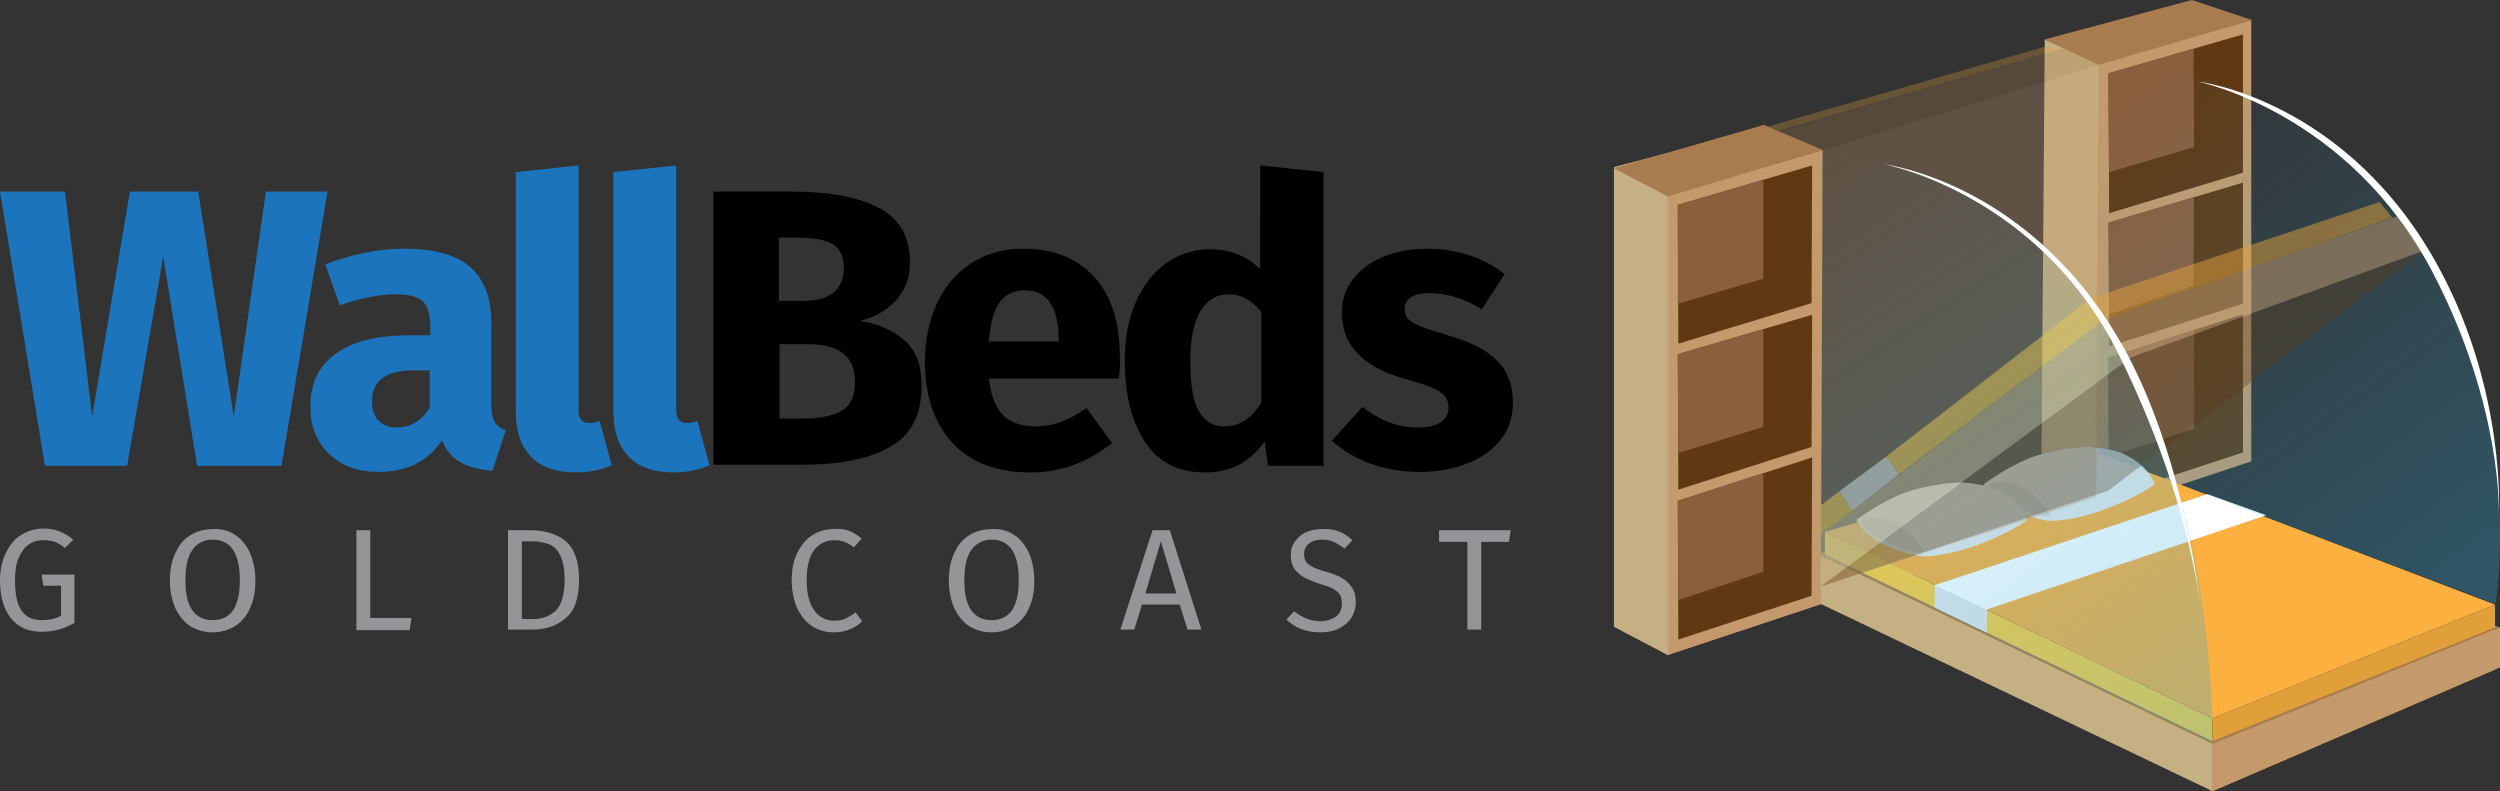<?xml version="1.0" encoding="utf-8"?>
<!-- Generator: Adobe Illustrator 26.0.3, SVG Export Plug-In . SVG Version: 6.00 Build 0)  -->
<svg version="1.1" id="Layer_1" xmlns="http://www.w3.org/2000/svg" xmlns:xlink="http://www.w3.org/1999/xlink" x="0px" y="0px"
	 viewBox="0 0 450.3 142.5" style="enable-background:new 0 0 450.3 142.5;" xml:space="preserve">
<rect x="0" y="0" width="450.3" height="142.5" fill="#333333" stroke="none"/>
<style type="text/css">
	.st0{fill:#1C75BC;}
	.st1{fill:#939598;}
	.st2{fill:#C4B082;}
	.st3{fill:#C49A6C;}
	.st4{fill:#A97C50;}
	.st5{fill:#603913;}
	.st6{fill:#8B5E3C;}
	.st7{opacity:0.3;fill:#A97C50;}
	.st8{fill:#FFCC40;}
	.st9{fill:#FBB040;}
	.st10{fill:#E19F39;}
	.st11{fill:#E6E7E8;}
	.st12{fill:#FFFFFF;}
	.st13{fill:#D1D3D4;}
	.st14{opacity:0.3;fill:#C49A6C;}
	.st15{opacity:0.3;fill:#E19F39;}
	.st16{opacity:0.3;fill:url(#SVGID_1_);}
	.st17{opacity:0.5;}
	.st18{opacity:0.7;fill:#603913;}
	.st19{opacity:0.3;fill:url(#SVGID_00000072994216206092627910000004804345371259844480_);}
</style>
<g>
	<g>
		<path class="st0" d="M59,34.5l-8.3,49.4H35.5l-6.1-37.7l-6.5,37.7H8.1L0,34.5h11.7L16.6,75l6.8-40.5h12.3L42.1,75l5.8-40.5H59z"/>
		<path class="st0" d="M89.1,76c0.4,0.7,1.1,1.2,2,1.5l-2.4,7.3c-2.3-0.2-4.2-0.7-5.7-1.5c-1.5-0.8-2.6-2.1-3.4-4
			c-2.5,3.8-6.3,5.7-11.4,5.7c-3.8,0-6.7-1.1-9-3.3c-2.2-2.2-3.3-5-3.3-8.5c0-4.1,1.5-7.3,4.6-9.5c3-2.2,7.4-3.3,13.2-3.3h3.8v-1.6
			c0-2.2-0.5-3.8-1.4-4.6c-1-0.8-2.6-1.2-5-1.2c-1.2,0-2.7,0.2-4.5,0.5c-1.8,0.4-3.6,0.8-5.4,1.5l-2.6-7.4c2.4-0.9,4.8-1.6,7.3-2.1
			c2.5-0.5,4.8-0.7,6.9-0.7c5.4,0,9.4,1.1,11.9,3.3c2.5,2.2,3.8,5.6,3.8,10v14.7C88.5,74.3,88.7,75.3,89.1,76z M77.4,73.4v-6.7h-2.8
			c-2.6,0-4.5,0.5-5.7,1.4c-1.3,0.9-1.9,2.3-1.9,4.2c0,1.5,0.4,2.7,1.2,3.5c0.8,0.8,1.9,1.2,3.2,1.2C74,77,76,75.8,77.4,73.4z"/>
		<path class="st0" d="M95.6,82.2c-1.8-1.9-2.7-4.5-2.7-8V31l11.3-1.2v44c0,1.6,0.6,2.4,1.9,2.4c0.7,0,1.3-0.1,1.9-0.4l2.2,8
			c-2,0.9-4.3,1.3-6.8,1.3C100,85,97.4,84.1,95.6,82.2z"/>
		<path class="st0" d="M113.2,82.2c-1.8-1.9-2.7-4.5-2.7-8V31l11.3-1.2v44c0,1.6,0.6,2.4,1.9,2.4c0.7,0,1.3-0.1,1.9-0.4l2.2,8
			c-2,0.9-4.3,1.3-6.8,1.3C117.5,85,115,84.1,113.2,82.2z"/>
		<path d="M162.9,61.3c2.1,1.8,3.1,4.5,3.1,8.1c0,5.3-1.9,9-5.7,11.1c-3.8,2.2-9.1,3.2-15.9,3.2h-15.9V34.5h14c6.9,0,12.2,1,15.9,3
			c3.7,2,5.5,5.2,5.5,9.7c0,2.9-0.9,5.2-2.6,7c-1.7,1.8-3.9,3-6.4,3.6C158.2,58.3,160.8,59.5,162.9,61.3z M140.3,42.7v11.5h4.3
			c4.9,0,7.4-2,7.4-6c0-2-0.7-3.4-2-4.2c-1.3-0.8-3.4-1.2-6.3-1.2H140.3z M151.6,74c1.6-0.9,2.4-2.6,2.4-5.2c0-4.6-2.8-6.8-8.5-6.8
			h-5.1v13.4h4.3C147.6,75.4,150,74.9,151.6,74z"/>
		<path d="M201.5,68.2h-23.4c0.4,3.2,1.3,5.4,2.7,6.7c1.4,1.3,3.4,1.9,5.9,1.9c1.5,0,3-0.3,4.4-0.8c1.4-0.5,3-1.4,4.6-2.5l4.6,6.3
			c-4.4,3.5-9.3,5.3-14.7,5.3c-6.1,0-10.8-1.8-14.1-5.4c-3.3-3.6-4.9-8.5-4.9-14.5c0-3.8,0.7-7.3,2.1-10.4c1.4-3.1,3.4-5.5,6.1-7.3
			c2.7-1.8,5.8-2.7,9.5-2.7c5.5,0,9.7,1.7,12.8,5.1c3.1,3.4,4.6,8.2,4.6,14.2C201.8,65.7,201.7,67.1,201.5,68.2z M190.7,61
			c-0.1-5.8-2.1-8.7-6.1-8.7c-1.9,0-3.5,0.7-4.5,2.1c-1.1,1.4-1.7,3.8-2,7.1h12.6V61z"/>
		<path d="M238.4,31v52.9h-10l-0.6-4.4c-2.7,3.8-6.2,5.6-10.8,5.6c-4.7,0-8.3-1.8-10.7-5.4c-2.4-3.6-3.7-8.5-3.7-14.8
			c0-3.8,0.6-7.3,1.9-10.3c1.3-3,3.1-5.4,5.4-7.1c2.4-1.7,5-2.6,8.1-2.6c3.6,0,6.6,1.2,9,3.6V29.8L238.4,31z M227.2,72.5V56.2
			c-0.9-1.1-1.8-1.9-2.7-2.4c-0.9-0.5-2-0.8-3.2-0.8c-2.1,0-3.8,1-5,2.9c-1.2,1.9-1.9,4.9-1.9,9c0,4.4,0.5,7.5,1.6,9.3
			c1.1,1.8,2.6,2.6,4.6,2.6C223.2,76.8,225.4,75.4,227.2,72.5z"/>
		<path d="M264.7,46c2.4,0.8,4.5,1.9,6.3,3.4l-4.1,6.3c-3.1-1.9-6.2-2.9-9.3-2.9c-1.5,0-2.6,0.2-3.4,0.7c-0.8,0.5-1.2,1.2-1.2,2.1
			c0,0.7,0.2,1.3,0.5,1.7c0.4,0.5,1.1,0.9,2.2,1.4c1.1,0.5,2.8,1,5.1,1.7c3.9,1.1,6.9,2.6,8.8,4.5c1.9,1.8,2.9,4.4,2.9,7.6
			c0,2.6-0.7,4.8-2.2,6.7c-1.5,1.9-3.5,3.3-6.1,4.3c-2.6,1-5.4,1.5-8.5,1.5c-3.2,0-6.1-0.5-8.9-1.5c-2.7-1-5-2.4-6.9-4.1l5.5-6.1
			c3.2,2.5,6.5,3.7,10,3.7c1.7,0,3.1-0.3,4-0.9c1-0.6,1.5-1.5,1.5-2.6c0-0.9-0.2-1.6-0.6-2.1c-0.4-0.5-1.1-1-2.2-1.5
			c-1.1-0.5-2.8-1-5.2-1.7c-3.8-1.1-6.6-2.6-8.4-4.6c-1.9-1.9-2.8-4.4-2.8-7.3c0-2.2,0.6-4.1,1.9-5.9c1.3-1.7,3.1-3.1,5.4-4.1
			c2.4-1,5.1-1.5,8.2-1.5C259.7,44.8,262.3,45.2,264.7,46z"/>
	</g>
	<g>
		<path class="st1" d="M10.7,95.7c0.8,0.3,1.6,0.8,2.5,1.5l-1.5,1.5c-0.6-0.5-1.3-0.9-1.8-1.1c-0.6-0.2-1.3-0.3-2.1-0.3
			c-0.9,0-1.8,0.2-2.5,0.7c-0.8,0.5-1.4,1.3-1.9,2.4c-0.5,1.1-0.7,2.5-0.7,4.1c0,2.5,0.4,4.4,1.2,5.5c0.8,1.2,2,1.7,3.7,1.7
			c1.3,0,2.5-0.3,3.4-0.8v-5.4H7.8l-0.3-2h5.9v8.7c-1.9,1.1-3.8,1.6-5.9,1.6c-2.4,0-4.2-0.8-5.5-2.4c-1.3-1.6-2-3.9-2-6.9
			c0-1.9,0.4-3.6,1.1-5c0.7-1.4,1.6-2.5,2.8-3.2c1.2-0.7,2.5-1.1,3.9-1.1C8.9,95.2,9.9,95.4,10.7,95.7z"/>
		<path class="st1" d="M42.3,96.3c1.1,0.7,2,1.8,2.7,3.2c0.6,1.4,1,3.1,1,5.1c0,1.9-0.3,3.6-1,5c-0.6,1.4-1.5,2.4-2.7,3.2
			c-1.1,0.7-2.5,1.1-4,1.1c-1.5,0-2.8-0.4-4-1.1c-1.1-0.7-2-1.8-2.7-3.2c-0.6-1.4-1-3.1-1-5c0-1.9,0.3-3.6,1-5
			c0.6-1.4,1.5-2.5,2.7-3.2c1.1-0.7,2.5-1.1,4-1.1C39.8,95.2,41.2,95.6,42.3,96.3z M34.7,99c-0.9,1.2-1.3,3-1.3,5.5
			c0,2.5,0.4,4.3,1.3,5.5c0.9,1.2,2.1,1.7,3.6,1.7c3.3,0,4.9-2.4,4.9-7.2c0-4.8-1.6-7.3-4.9-7.3C36.8,97.2,35.5,97.8,34.7,99z"/>
		<path class="st1" d="M66.7,95.5v15.8h7.4l-0.3,2.2h-9.6V95.5H66.7z"/>
		<path class="st1" d="M101.8,97.4c1.6,1.3,2.5,3.6,2.5,7c0,3.3-0.8,5.7-2.5,7c-1.6,1.4-3.6,2-6,2h-4.3V95.5h3.8
			C98,95.5,100.2,96.1,101.8,97.4z M94,97.5v14h2c1.7,0,3-0.5,4.1-1.5c1-1,1.6-2.9,1.6-5.6c0-1.9-0.3-3.3-0.8-4.4
			c-0.5-1-1.2-1.7-2.1-2c-0.8-0.3-1.8-0.5-2.9-0.5H94z"/>
		<path class="st1" d="M152.9,95.6c0.7,0.3,1.5,0.7,2.3,1.4l-1.4,1.6c-1.1-0.9-2.2-1.3-3.5-1.3c-1.5,0-2.7,0.6-3.6,1.7
			c-0.9,1.1-1.4,3-1.4,5.5c0,2.5,0.5,4.3,1.4,5.5c0.9,1.2,2.1,1.8,3.6,1.8c0.8,0,1.4-0.1,2-0.4c0.6-0.3,1.2-0.6,1.8-1.1l1.2,1.6
			c-0.6,0.6-1.3,1.1-2.1,1.4c-0.9,0.4-1.9,0.6-3,0.6c-1.5,0-2.8-0.4-3.9-1.1c-1.1-0.7-2-1.8-2.7-3.2c-0.6-1.4-1-3.1-1-5
			c0-2,0.3-3.6,1-5c0.7-1.4,1.6-2.5,2.7-3.2c1.1-0.7,2.4-1.1,3.8-1.1C151.2,95.2,152.1,95.3,152.9,95.6z"/>
		<path class="st1" d="M182.6,96.3c1.1,0.7,2,1.8,2.7,3.2c0.6,1.4,1,3.1,1,5.1c0,1.9-0.3,3.6-1,5c-0.6,1.4-1.5,2.4-2.7,3.2
			c-1.1,0.7-2.5,1.1-4,1.1c-1.5,0-2.8-0.4-4-1.1c-1.1-0.7-2-1.8-2.7-3.2c-0.6-1.4-1-3.1-1-5c0-1.9,0.3-3.6,1-5
			c0.6-1.4,1.5-2.5,2.7-3.2c1.1-0.7,2.5-1.1,4-1.1C180.2,95.2,181.5,95.6,182.6,96.3z M175,99c-0.9,1.2-1.3,3-1.3,5.5
			c0,2.5,0.4,4.3,1.3,5.5c0.9,1.2,2.1,1.7,3.6,1.7c3.3,0,4.9-2.4,4.9-7.2c0-4.8-1.6-7.3-4.9-7.3C177.1,97.2,175.9,97.8,175,99z"/>
		<path class="st1" d="M213.9,113.4l-1.4-4.5h-6.8l-1.4,4.5h-2.5l5.8-17.9h3.1l5.7,17.9H213.9z M206.3,106.9h5.6l-2.8-9.4
			L206.3,106.9z"/>
		<path class="st1" d="M241.1,95.7c0.9,0.3,1.7,0.9,2.5,1.6l-1.4,1.5c-0.7-0.5-1.3-0.9-2-1.2c-0.7-0.3-1.3-0.4-2.1-0.4
			c-0.9,0-1.7,0.2-2.3,0.7c-0.6,0.4-0.9,1.1-0.9,1.9c0,0.5,0.1,1,0.3,1.3c0.2,0.4,0.6,0.7,1.2,1c0.6,0.3,1.4,0.6,2.5,0.9
			c1.1,0.3,2.1,0.7,2.8,1.1c0.7,0.4,1.3,1,1.8,1.7c0.5,0.7,0.7,1.6,0.7,2.7c0,1-0.3,2-0.8,2.8c-0.5,0.8-1.3,1.4-2.2,1.9
			c-1,0.5-2.1,0.7-3.4,0.7c-2.5,0-4.5-0.8-6.1-2.3l1.4-1.5c0.7,0.6,1.5,1,2.2,1.3c0.7,0.3,1.6,0.5,2.5,0.5c1.1,0,2-0.3,2.8-0.8
			c0.7-0.5,1.1-1.3,1.1-2.4c0-0.6-0.1-1.1-0.3-1.5c-0.2-0.4-0.6-0.7-1.2-1.1c-0.5-0.3-1.3-0.6-2.4-0.9c-1.8-0.6-3.2-1.2-4-2
			c-0.9-0.8-1.3-1.8-1.3-3.2c0-0.9,0.2-1.7,0.7-2.4s1.1-1.3,2-1.7c0.9-0.4,1.8-0.6,2.9-0.6C239.2,95.2,240.2,95.4,241.1,95.7z"/>
		<path class="st1" d="M272.1,95.5l-0.3,2.1h-5v15.8h-2.5V97.6h-5.1v-2.1H272.1z"/>
	</g>
</g>
<g>
	<polygon class="st2" points="379.1,79.7 300.4,118 290.7,112.9 290.7,30.1 317.7,23 319,104.8 367.7,84.1 368.3,7.1 378.6,11.7 	
		"/>
	<polygon class="st3" points="405.5,83.1 300.4,118 300.4,35.2 328.3,27 328,102.5 377.4,86.4 378,11.5 405.5,3.6 	"/>
	<polygon class="st4" points="368.3,7.1 378,11.7 405.6,3.6 394.8,0 	"/>
	<polygon class="st5" points="379.8,13.2 379.9,38.4 404,31.1 404,6.2 	"/>
	<polygon class="st5" points="379.8,40.1 379.9,62.4 404,54.7 404,32.9 	"/>
	<polygon class="st5" points="379.8,64.4 379.9,89.4 404,81.5 404,56.6 	"/>
	<polygon class="st6" points="395.2,26.5 379.9,31 379.7,13.2 395.1,8.8 	"/>
	<polygon class="st6" points="395.1,51.5 379.9,56.6 379.8,40.1 395.2,35.5 	"/>
	<polygon class="st6" points="395.2,77.2 379.8,82.3 379.8,64.5 395.2,59.4 	"/>
	<polygon class="st4" points="290.7,30.3 300.4,35.4 328.3,27 317.7,22.5 	"/>
	<polygon class="st7" points="320.4,23.7 328.3,27 378,11.7 371.7,8.7 	"/>
	<polygon class="st5" points="302.2,36.9 302.3,61.9 326.3,54.6 326.4,29.8 	"/>
	<polygon class="st5" points="302.2,63.8 302.3,88.2 326.3,80.5 326.4,56.7 	"/>
	<polygon class="st5" points="302.2,90.2 302.3,115.2 326.3,107.3 326.4,82.4 	"/>
	<polygon class="st6" points="317.6,50.2 302.2,54.7 302.2,36.9 317.6,32.4 	"/>
	<polygon class="st6" points="317.6,76.9 302.3,81.6 302.2,63.8 317.6,59.3 	"/>
	<polygon class="st6" points="317.6,103 302.3,108.1 302.2,90.2 317.6,85.2 	"/>
	<g>
		<polygon class="st8" points="398.5,142.5 328.7,100.1 328.7,95.8 398.5,129.4 		"/>
		<polygon class="st9" points="398.5,129.4 328.7,95.8 377.6,81.5 449.4,108.9 		"/>
		<polygon class="st10" points="398.5,142.5 398.5,129.4 449.4,108.9 449.4,120.6 		"/>
		<path class="st11" d="M357.3,87.2c0,0,0.7,2.4,4.5,4.3c3.8,1.9,7.1,2.3,7.1,2.3s4.4,0.3,11.4-2.5c5.7-2.3,7.8-4.1,7.8-4.1
			s-0.7-2.9-5.1-5.2c-2.4-1.3-6.8-1.5-6.8-1.5s-4,0-9.2,1.5C362.3,83.5,357.3,87.2,357.3,87.2z"/>
		<polygon class="st12" points="348.5,109.7 348.5,105.4 397.6,89 408.2,92.8 357.8,109.8 357.8,114 		"/>
		<polygon class="st2" points="398.5,142.5 328,108.8 328,100.1 398.5,134 		"/>
		<polygon class="st3" points="398.5,142.5 398.5,133.9 450.3,113 450.3,120.2 		"/>
		<polygon class="st4" points="398.5,134 328,100.1 328,99.6 328.7,99.4 328.7,99.9 398.5,133.5 449.4,113 449.4,112.7 450.3,113 		
			"/>
		<polygon class="st11" points="348.5,105.4 357.9,109.9 357.9,113.9 348.5,109.4 		"/>
		<path class="st13" d="M358.4,87.2c0,0,2.3-1.2,5.4,0.3c3.7,1.7,5.6,5.4,5.6,5.4s-1.3,0.7-6.7-1.8
			C357.6,88.7,358.4,87.2,358.4,87.2z"/>
		<path class="st11" d="M334.4,93.6c0,0,0.7,2.4,4.5,4.3c3.8,1.9,7.1,2.3,7.1,2.3s4.4,0.3,11.4-2.5c5.7-2.3,7.8-4.1,7.8-4.1
			s-0.7-2.9-5.1-5.2c-2.4-1.3-6.8-1.5-6.8-1.5s-4,0-9.2,1.5C339.4,89.9,334.4,93.6,334.4,93.6z"/>
		<path class="st13" d="M335.5,93.7c0,0,2.3-1.2,5.4,0.3c3.7,1.7,5.6,5.4,5.6,5.4s-1.3,0.7-6.7-1.8
			C334.7,95.2,335.5,93.7,335.5,93.7z"/>
	</g>
	<polygon class="st14" points="328.3,27 378,11.7 377.6,89.6 327.8,105.7 	"/>
	<polygon class="st15" points="318.4,22.8 369,8.2 370.7,9 320.4,23.6 	"/>
	<linearGradient id="SVGID_1_" gradientUnits="userSpaceOnUse" x1="373.634" y1="17.095" x2="443.179" y2="112.187">
		<stop  offset="0" style="stop-color:#27AAE1;stop-opacity:0"/>
		<stop  offset="1" style="stop-color:#27AAE1"/>
	</linearGradient>
	<path class="st16" d="M378,11.8v69.9l71.5,27.1c0,0,6.1-38.2-15.4-67.7C410.5,8.6,378,11.8,378,11.8z"/>
	<g class="st17">
		<polygon class="st18" points="327.8,105.7 379.7,88.4 436.7,45.1 383.9,64.3 		"/>
		<g>
			<polygon class="st2" points="383.9,64.3 327.8,105.7 328,96.2 379.1,57.5 			"/>
			<polygon class="st3" points="383.7,64.4 379,57.4 432.2,38.8 436.7,45.1 			"/>
			<polygon class="st10" points="379,57.6 376.4,53.8 428.6,36.4 430.9,39.2 			"/>
			<polygon class="st8" points="376.5,53.8 339.8,82.2 342,85.5 379,57.6 			"/>
			<polygon class="st8" points="328,91 328,96.2 333.6,92 331.3,88.5 			"/>
			<polygon class="st11" points="339.8,82.2 331.3,88.5 333.6,92 342,85.5 			"/>
		</g>
	</g>
	
		<linearGradient id="SVGID_00000093165694960235501630000001734108894421718159_" gradientUnits="userSpaceOnUse" x1="322.613" y1="31.852" x2="391.9" y2="136.879">
		<stop  offset="0" style="stop-color:#27AAE1;stop-opacity:0"/>
		<stop  offset="1" style="stop-color:#27AAE1"/>
	</linearGradient>
	<path style="opacity:0.3;fill:url(#SVGID_00000093165694960235501630000001734108894421718159_);" d="M328.3,26.8l-0.5,73.2
		l70.7,33.8c0,0,1.1-37.8-15.6-70.3S328.3,26.8,328.3,26.8z"/>
	<g>
		<path class="st12" d="M383,63.5c-16.6-30.7-43.6-33.9-43.6-33.9s28,5.2,42.4,34.6c13.4,27.2,14.8,47.2,14.8,47.2
			S394.2,84.3,383,63.5z"/>
	</g>
	<g>
		<path class="st12" d="M439.5,48.6c-16.5-30.8-43.6-33.9-43.6-33.9s27.3,5.5,42.4,34.6c12.5,24.1,11.8,43.4,11.8,43.4
			S451.4,70.8,439.5,48.6z"/>
	</g>
</g>
</svg>
